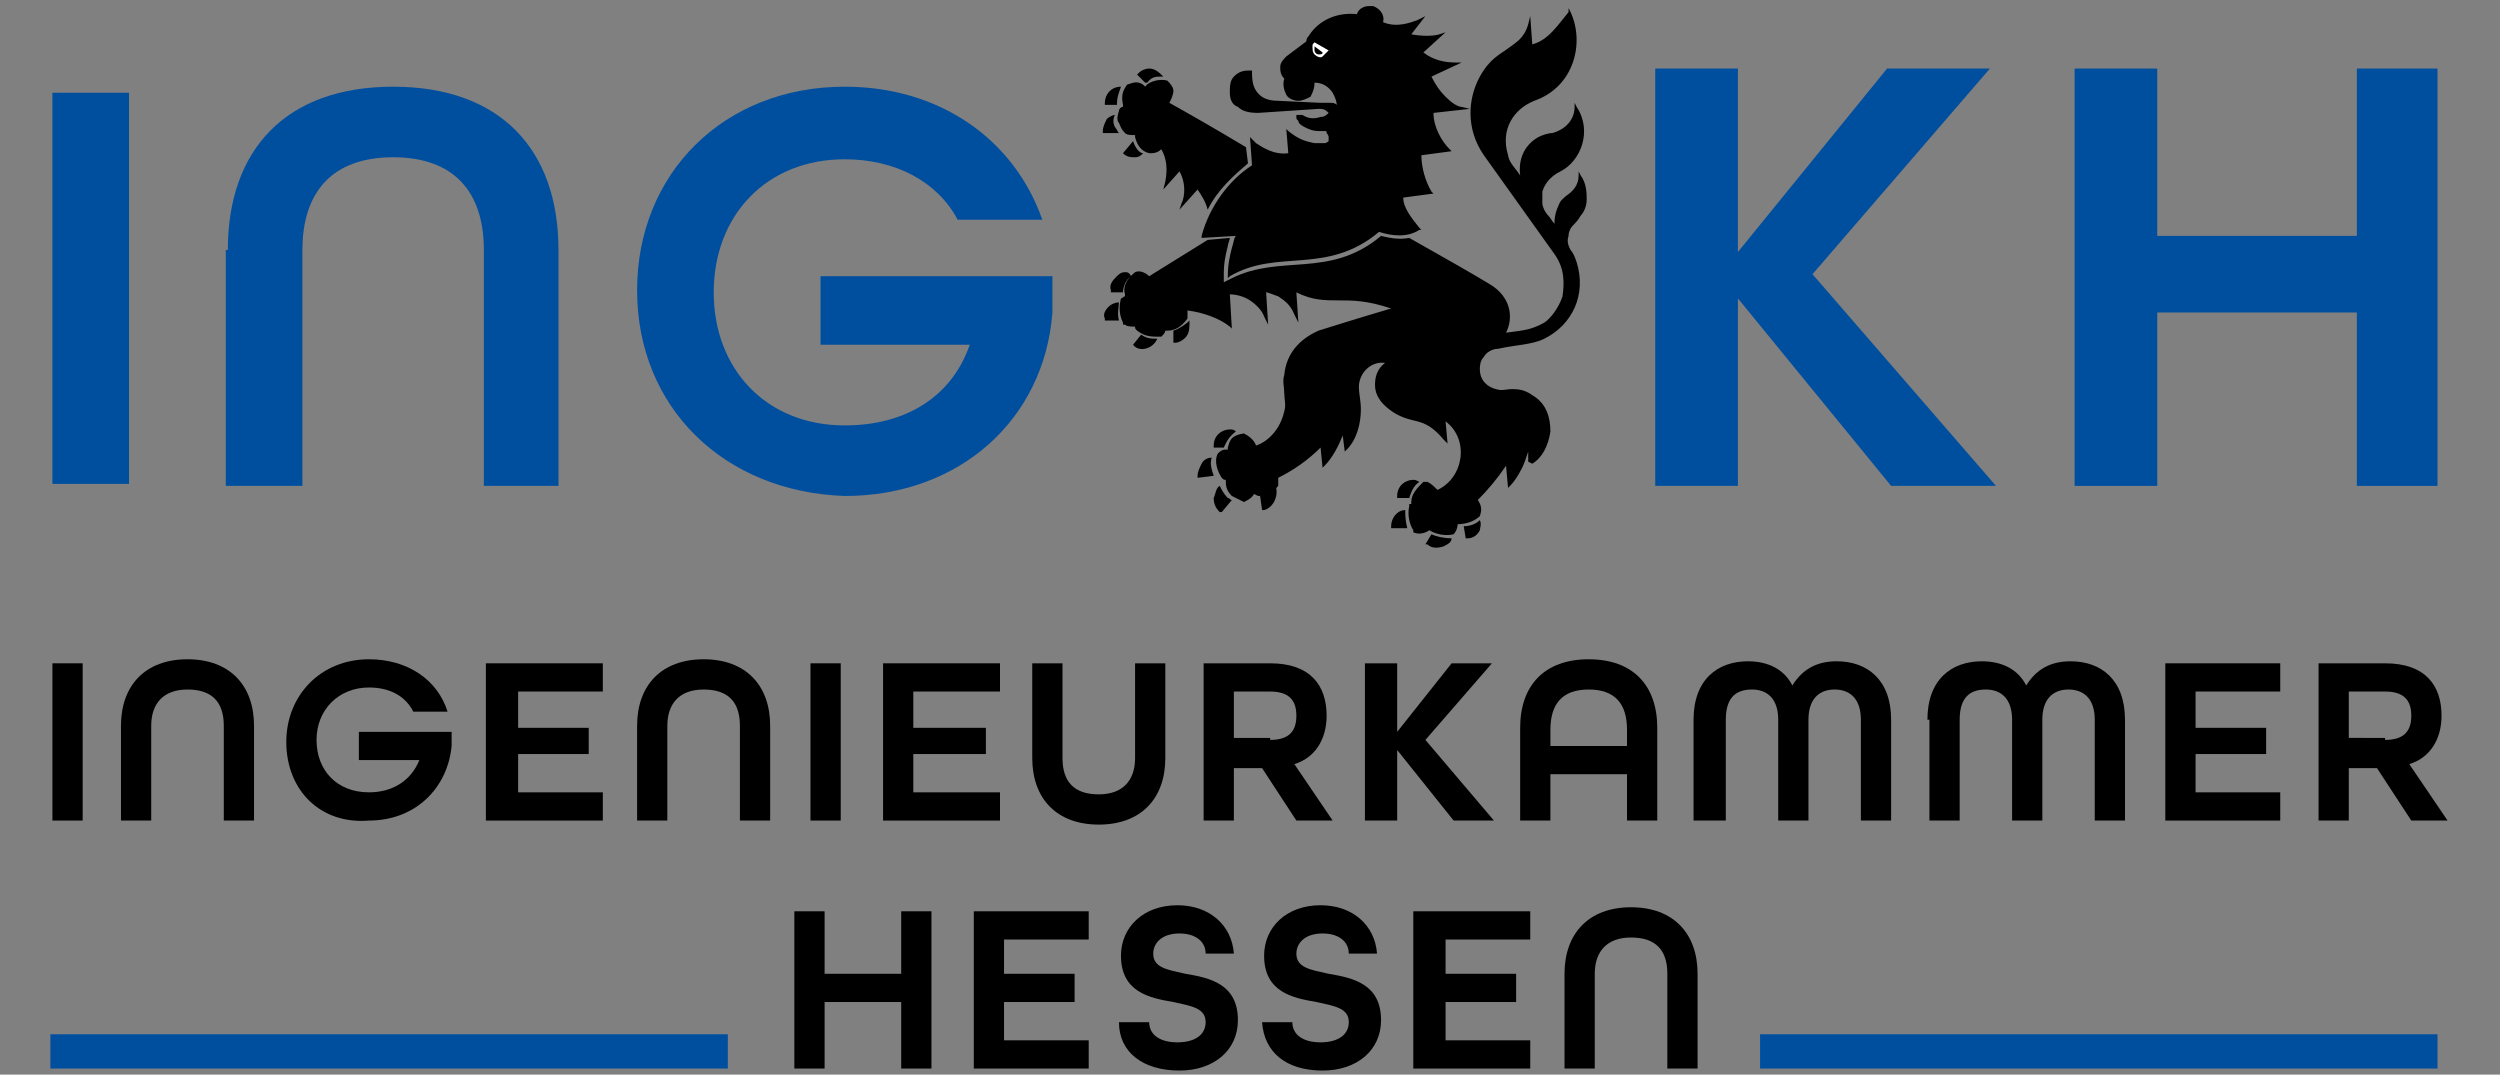<?xml version="1.0" encoding="UTF-8"?>
<svg xmlns="http://www.w3.org/2000/svg" xmlns:xlink="http://www.w3.org/1999/xlink" version="1.1" id="Ebene_1" x="0px" y="0px" viewBox="0 0 124 53.3" style="enable-background:new 0 0 124 53.3;" xml:space="preserve">
<rect x="0" y="0" width="124" height="53.3" fill="#808080" stroke="none"/>
<style type="text/css">
	.st0{display:none;}
	.st1{display:inline;}
	.st2{fill:#1A1A18;}
	.st3{display:inline;fill:#AB1228;}
	.st4{fill:#AB1228;}
	.st5{display:inline;fill:#1A1A18;}
	.st6{fill:#FFFFFF;}
	.st7{fill:#004E9E;}
</style>
<g class="st0">
	<g class="st1">
		<path class="st2" d="M65.9,2.2l0.4,0.3c0,0.1-0.1,0.1-0.2,0.1c-0.1,0-0.2-0.1-0.2-0.2C65.8,2.3,65.8,2.3,65.9,2.2 M65.8,2    c-0.1,0.1-0.1,0.2-0.1,0.2c0,0.1,0,0.3,0.1,0.4c0.1,0.1,0.3,0.2,0.4,0.1c0.1-0.1,0.2-0.2,0.3-0.3L65.8,2L65.8,2z M66,5.5    c0.2,0,0.3,0,0.5,0.2c-0.1,0.1-0.2,0.2-0.4,0.3C65.9,6,65.6,6,65.2,5.8c0,0,0,0-0.1,0c0,0-0.1,0-0.1,0c0,0-0.1,0-0.1,0    c0,0,0,0.1,0,0.1c0,0.1,0,0.1,0.1,0.2c0,0.1,0.1,0.2,0.3,0.3c0.2,0.1,0.4,0.2,0.8,0.2c0,0,0.1,0,0.1,0c0.1,0,0.1,0,0.2,0    c0.1,0,0.1,0,0.2,0.1s0.1,0.1,0.1,0.2c0,0.1,0,0.2-0.1,0.2c0,0-0.1,0.1-0.2,0.1c-0.2,0-0.4,0-0.6,0c-0.5-0.1-0.9-0.3-1.4-0.7    l-0.2-0.1l0.1,1.2c-0.8,0.1-1.4-0.3-1.7-0.6L62.5,7l0.1,1.4c-1.1,0.8-2.2,2.1-2.6,3.6l0,0.1l1.8-0.1c-0.1,0.1-0.1,0.3-0.2,0.6    c-0.1,0.4-0.2,0.9-0.2,1.4v0.1l0.1-0.1c1.3-0.7,2.5-0.7,3.8-0.8c1.3-0.1,2.6-0.3,3.9-1.5c0.6,0.3,1.4,0.3,2.1-0.1l0.1,0l-0.1-0.1    c-0.5-0.6-0.8-1-0.8-1.6L72,9.8L72,9.7c-0.3-0.5-0.6-1.2-0.5-1.9L73,7.7l-0.1-0.1C72.5,7.2,72,6.4,72,5.7l1.9-0.2l-0.4-0.1    c-0.2,0-0.5-0.3-0.9-0.6c-0.3-0.3-0.6-0.7-0.7-1.1L73.4,3l-0.4,0c-0.5,0-1.2-0.1-1.7-0.5l1.2-1l-0.4,0.1c-0.3,0.1-1,0.2-1.4,0    l0.8-0.9l-0.3,0.2c-0.3,0.2-1.1,0.4-1.7,0.1C69.5,0.5,69.3,0.2,69,0c-0.1,0-0.2,0-0.3,0c-0.2,0-0.5,0.1-0.7,0.4    c-1.1-0.1-2,0.3-2.6,1.1c-0.1,0.1-0.1,0.2-0.1,0.2c0,0.1-0.1,0.1-0.2,0.2l-0.8,0.6C64.2,2.6,64.1,2.8,64,3c0,0.2,0,0.4,0.2,0.6    c-0.1,0.3,0,0.6,0.1,0.8c0.1,0.2,0.4,0.3,0.6,0.3c0.2,0,0.5-0.1,0.6-0.3c0.1-0.2,0.2-0.4,0.2-0.7c0.4,0,0.7,0.2,0.9,0.5    c0.1,0.2,0.2,0.4,0.2,0.7c-0.1-0.1-0.2-0.1-0.3-0.1c-0.2,0-0.3,0-0.6,0L64,5c-0.6,0-0.9-0.2-1.1-0.5c-0.2-0.3-0.2-0.7-0.2-0.9    l0-0.1l-0.1,0c0,0-0.1,0-0.1,0c-0.3,0-0.6,0.1-0.7,0.3c-0.2,0.2-0.3,0.5-0.2,0.8c0,0.3,0.2,0.6,0.4,0.8c0.2,0.2,0.6,0.3,1,0.3    L66,5.5 M61.3,23.1l0,0.1h-0.2c-0.2,0-0.3,0.1-0.4,0.2c-0.2,0.4,0,0.9,0.2,1.2c0.1,0.1,0.1,0.1,0.2,0.1l0,0.1    c0,0.3,0.2,0.5,0.3,0.7c0.2,0.2,0.4,0.2,0.6,0.3c0.2-0.1,0.4-0.2,0.5-0.4l0.2,0.1c0.3,0,0.7,0,1.1-0.5c0-0.1,0-0.3,0-0.4    c0.9-0.4,1.5-1,2.2-1.5l0.1,1.1l0.1-0.1c0.5-0.4,0.8-1,0.9-1.6l0.1,0.8l0.1-0.1c0.5-0.5,0.8-1.3,0.8-2.1c0-0.4-0.1-0.8-0.1-1.2    c0.1-0.8,0.6-1.3,1.4-1.3c-0.4,0.3-0.5,0.8-0.5,1.2c0,0.5,0.3,1,0.7,1.3c0.6,0.4,1,0.5,1.5,0.6c0.4,0.1,0.9,0.3,1.4,1l0.2,0.2    l-0.1-1.1c1.2,1,0.9,2.9-0.5,3.6c-0.2-0.2-0.4-0.4-0.5-0.4c-0.1,0-0.2,0-0.2,0l0,0c-0.4,0.3-0.6,0.7-0.6,1.1l0,0.1l-0.1,0.1l0,0.1    c-0.1,0.4,0,0.9,0.2,1.2l0,0.1c0.2,0.1,0.5,0.1,0.8-0.1c0.3,0.2,0.8,0.3,1.2,0.2l0,0c0.1-0.1,0.2-0.3,0.2-0.5c0.6,0,1-0.2,1.1-0.5    c0.1-0.3,0.1-0.6-0.1-0.8c0.5-0.5,1-1.1,1.4-1.8l0.1,1.2l0.1-0.1c0.2-0.2,0.4-0.5,0.6-0.9c0.1-0.3,0.3-0.5,0.3-0.8l0.1,0.5    l0.1-0.1c0.5-0.3,0.9-0.9,0.9-1.6c0-0.7-0.2-1.4-1-1.9c-0.4-0.3-0.8-0.3-1.1-0.3c-0.3,0-0.6,0.1-0.8,0c-0.4-0.1-0.8-0.4-0.9-1.1    c0-0.2,0-0.4,0.2-0.6c0.1-0.2,0.4-0.4,0.7-0.5c0.9-0.2,1.8-0.2,2.4-0.5c1.5-0.7,2.2-2.3,1.6-4c-0.1-0.3-0.2-0.5-0.3-0.7    c-0.1-0.2-0.2-0.4-0.1-0.7c0-0.2,0.1-0.4,0.2-0.5c0.1-0.1,0.3-0.3,0.5-0.5c0.1-0.1,0.3-0.4,0.3-0.8c0-0.4,0-0.8-0.4-1.3l-0.1-0.2    l0,0.2c0,0.5-0.3,0.8-0.7,1c-0.1,0.1-0.3,0.2-0.5,0.6c-0.1,0.2-0.2,0.5-0.2,0.9c-0.1-0.1-0.2-0.3-0.3-0.4    c-0.2-0.2-0.3-0.5-0.3-0.7c0,0,0-0.1,0-0.3c0-0.1,0-0.3,0-0.5c0.1-0.3,0.3-0.8,1-1.1C79.4,8,80,6.4,79.2,5.2L79,5l0,0.2    c0,0.6-0.5,1.2-1.1,1.3c-0.2,0.1-0.5,0.1-0.8,0.3c-0.7,0.4-1.1,1.2-0.9,2c-0.2-0.3-0.4-0.6-0.5-0.7c-0.1-0.2-0.1-0.3-0.1-0.3    c-0.4-1.4,0.3-2.4,1.4-2.8c2.1-0.7,2.7-3.1,1.9-4.6l-0.1-0.2l0,0.2c-0.1,0.7-0.7,1.4-1.5,1.7l-0.1-1.5L76.9,1    c-0.3,0.8-0.6,1-1.1,1.3c-0.4,0.3-1,0.6-1.4,1.5c-0.7,1.2-0.7,2.8,0.2,4.1l3.7,5.2c0.5,0.8,0.6,1.5,0.4,2.2    c-0.2,0.6-0.6,1.2-1,1.4c-0.7,0.4-1.3,0.4-2,0.5c0.4-0.9,0.2-1.9-0.9-2.5c-1-0.6-1.8-1-4.2-2.4c-0.5,0.1-1,0-1.4-0.1    c-1.3,1.1-2.7,1.4-4,1.4c-1.3,0.1-2.5,0.1-3.8,0.8l-0.4,0.2V14c0-0.6,0.1-1.1,0.2-1.5c0-0.1,0.1-0.3,0.1-0.4l-1.2,0.1l-3,1.9    c-0.2-0.2-0.5-0.3-0.7-0.3l0,0C56,14.4,56,14.8,56,15.1l0,0.1h0c0,0,0,0,0,0c-0.1,0-0.1,0.1-0.2,0.1l0,0c-0.1,0.4-0.2,0.8,0.1,1.2    l0,0.1c0,0,0,0,0.1,0c0.2,0.1,0.3,0.1,0.5,0.1c0,0.1,0,0.2,0.1,0.2l0,0c0.4,0.3,0.8,0.3,1.1,0.3l0.1,0c0.1-0.1,0.2-0.2,0.2-0.4    c0,0,0,0,0,0l0.1,0c0.4,0,0.8-0.2,1-0.6l0-0.1c0-0.1,0-0.3,0-0.4c0.8,0.1,1.7,0.4,2.2,0.9l0.2,0.1l-0.2-1.8c0.3,0,0.7,0.1,1,0.3    c0.3,0.2,0.6,0.5,0.7,0.8l0.2,0.5L63.3,15c0.1,0,0.4,0.1,0.6,0.2c0.3,0.2,0.6,0.5,0.9,0.9l0.2,0.4L64.8,15    c0.9,0.5,1.5,0.5,2.2,0.4c0.7,0,1.5,0,2.7,0.4C68,16.4,66,16.9,66,16.9h0h0c-1,0.4-1.6,1.2-1.8,2.3c-0.1,0.4,0,0.7,0,1    c0,0.3,0.1,0.6,0,0.9c-0.2,1-0.9,1.6-1.5,1.8c-0.1-0.4-0.4-0.6-0.7-0.6C61.4,22.5,61.4,22.8,61.3,23.1L61.3,23.1z M57.2,3.4    c-0.2,0-0.4,0.1-0.6,0.3l-0.1,0.1L57,4.1L57,4c0.2-0.1,0.4-0.3,0.7-0.3c0.1,0,0.1,0,0.2,0C57.8,3.5,57.5,3.4,57.2,3.4 M56.4,6.8    l0,0.1c0.1,0.4,0.3,0.7,0.7,0.9c0.2,0,0.4,0,0.6-0.2c0.3,0.5,0.4,1.2,0.2,1.7l-0.1,0.4l0.9-1c0.3,0.5,0.3,1.2,0.1,1.7l-0.1,0.3    l1-1c0.2,0.3,0.5,0.7,0.5,1.1c0.5-1,1.3-1.8,2.1-2.4l-0.1-0.9c-1.6-0.9-3-1.7-4-2.3c0.2-0.2,0.2-0.4,0.2-0.6    c0-0.2-0.2-0.4-0.4-0.5c-0.4-0.1-0.9,0-1.1,0.3l-0.2-0.1c-0.3-0.2-0.6-0.1-0.8,0c-0.2,0.3-0.3,0.6-0.2,1.1c0,0,0,0.1,0,0.1    c-0.1,0.1-0.2,0.1-0.2,0.2c-0.1,0.3-0.1,0.5,0,0.7s0.2,0.3,0.3,0.5C56,6.8,56.2,6.9,56.4,6.8L56.4,6.8z M55.8,4.3    c-0.5,0-0.9,0.4-0.8,0.9l0,0.1l0.7,0C55.6,4.9,55.6,4.6,55.8,4.3 M55.4,5.7c-0.1,0-0.3,0.1-0.4,0.2c-0.1,0.2-0.2,0.4-0.2,0.6    l0,0.1l0.8,0c-0.1-0.1-0.1-0.2-0.2-0.3C55.4,6.1,55.3,6,55.4,5.7 M56.4,7.2l-0.5,0.6l0.1,0.1c0.2,0.2,0.4,0.2,0.6,0.2    c0.2,0,0.3-0.1,0.4-0.2C56.7,7.7,56.5,7.5,56.4,7.2 M56,14c-0.2,0-0.3,0.1-0.5,0.2c-0.2,0.2-0.4,0.4-0.3,0.7l0,0.1l0.6,0    c0-0.3,0.1-0.6,0.4-0.9C56.2,14,56.1,14,56,14 M55.7,15.5c-0.2,0-0.4,0.1-0.5,0.3c-0.2,0.2-0.3,0.4-0.2,0.6l0,0.1l0.8,0    C55.6,16.1,55.6,15.8,55.7,15.5 M59.3,16.5C59,16.8,58.8,17,58.5,17l0,0.6l0.1,0c0.2,0,0.5-0.2,0.6-0.4    C59.3,17,59.4,16.8,59.3,16.5 M56.7,17.2l-0.4,0.5l0,0.1c0.4,0.4,1.1,0.2,1.3-0.3C57.4,17.5,57.1,17.4,56.7,17.2 M61.4,22.1    c-0.4,0-0.9,0.4-0.9,0.9l0,0.1l0.6,0l0,0c0.1-0.3,0.2-0.5,0.6-0.8C61.7,22.2,61.5,22.1,61.4,22.1 M60.4,23.6    c-0.2,0-0.4,0.1-0.5,0.3c-0.1,0.2-0.2,0.4-0.2,0.6l0,0.1l0.9-0.1C60.5,24.3,60.4,24,60.4,23.6 M71,24.8c-0.4,0-0.8,0.3-0.9,0.9    l0,0.1l0.6,0c0.1-0.3,0.3-0.6,0.5-0.9C71.1,24.8,71.1,24.8,71,24.8 M60.9,25.1c-0.2,0.2-0.3,0.4-0.3,0.6c0,0.3,0.1,0.5,0.3,0.7    l0.1,0l0.5-0.6c0,0,0,0,0,0c-0.1,0-0.1-0.1-0.2-0.1C61.1,25.5,61,25.3,60.9,25.1 M63.8,25.2c-0.3,0.3-0.6,0.4-0.8,0.4l0.1,0.7    l0.1,0C63.6,26.3,64,25.7,63.8,25.2 M70.6,26.3c-0.4,0.1-0.8,0.4-0.7,0.9l0,0.1l0.8-0.1C70.6,27,70.5,26.6,70.6,26.3 M74.5,26.9    c-0.2,0.2-0.5,0.3-0.9,0.3l0.1,0.7l0.1,0c0.3,0,0.5-0.2,0.6-0.4C74.5,27.3,74.6,27.1,74.5,26.9 M71.9,27.6l-0.4,0.5l0.1,0    c0.3,0.2,0.6,0.2,0.8,0.1c0.2-0.1,0.4-0.2,0.5-0.4C72.5,27.9,72.2,27.8,71.9,27.6"></path>
	</g>
	<rect x="104.4" y="51.4" class="st3" width="19.6" height="1.7"></rect>
	<rect x="0.1" y="51.4" class="st3" width="19.3" height="1.7"></rect>
	<rect y="4.7" class="st3" width="4" height="20.4"></rect>
	<g class="st1">
		<path class="st4" d="M9.1,12.8c0-5.2,3.1-8.5,8.7-8.5c5.6,0,8.7,3.3,8.7,8.5v12.3h-4V12.8c0-3-1.6-4.8-4.7-4.8    c-3.1,0-4.7,1.8-4.7,4.8v12.3h-4V12.8z"></path>
		<path class="st4" d="M30.5,14.9c0-6.1,4.5-10.6,10.9-10.6c5,0,8.8,2.7,10.3,6.9h-4.4C46.1,9.2,44,8,41.4,8c-4.1,0-6.8,2.9-6.8,6.9    c0,4,2.7,6.9,6.8,6.9c3.2,0,5.5-1.5,6.5-4.2h-7.8V14h12.1v1.9c-0.5,5.6-4.8,9.6-10.8,9.6C35,25.5,30.5,21,30.5,14.9"></path>
		<path class="st4" d="M97.2,15.3v-2.2c0-3.3-1.6-5.1-5-5.1c-3.3,0-5,1.9-5,5.1v2.2H97.2z M83.3,13.1c0-5.5,3.1-8.8,8.9-8.8    c5.8,0,8.9,3.4,8.9,8.8V25h-4v-6.1h-9.9V25h-3.9V13.1z"></path>
	</g>
	<polygon class="st3" points="106.2,4.7 110.2,4.7 110.2,12.9 120,12.9 120,4.7 123.9,4.7 123.9,25 120,25 120,16.5 110.2,16.5    110.2,25 106.2,25  "></polygon>
	<rect x="0" y="34.4" class="st5" width="1.4" height="7.3"></rect>
	<g class="st1">
		<path class="st2" d="M3.3,37.3c0-1.9,1.1-3.1,3.1-3.1c2,0,3.1,1.2,3.1,3.1v4.4H8.1v-4.4c0-1.1-0.6-1.7-1.7-1.7s-1.7,0.6-1.7,1.7    v4.4H3.3V37.3z"></path>
		<path class="st2" d="M10.9,38c0-2.2,1.6-3.8,3.9-3.8c1.8,0,3.2,1,3.7,2.5h-1.6c-0.4-0.7-1.2-1.1-2.1-1.1c-1.5,0-2.4,1-2.4,2.5    c0,1.4,1,2.5,2.4,2.5c1.1,0,2-0.5,2.3-1.5h-2.8v-1.3h4.3v0.7c-0.2,2-1.7,3.4-3.9,3.4C12.6,41.8,10.9,40.2,10.9,38"></path>
	</g>
	<polygon class="st5" points="20.3,34.4 25.7,34.4 25.7,35.7 21.7,35.7 21.7,37.3 25,37.3 25,38.6 21.7,38.6 21.7,40.4 25.7,40.4    25.7,41.7 20.3,41.7  "></polygon>
	<g class="st1">
		<path class="st2" d="M27.2,37.3c0-1.9,1.1-3.1,3.1-3.1c2,0,3.1,1.2,3.1,3.1v4.4H32v-4.4c0-1.1-0.6-1.7-1.7-1.7    c-1.1,0-1.7,0.6-1.7,1.7v4.4h-1.4V37.3z"></path>
	</g>
	<rect x="35.3" y="34.4" class="st5" width="1.4" height="7.3"></rect>
	<polygon class="st5" points="38.7,34.4 44.1,34.4 44.1,35.7 40.2,35.7 40.2,37.3 43.5,37.3 43.5,38.6 40.2,38.6 40.2,40.4    44.1,40.4 44.1,41.7 38.7,41.7  "></polygon>
	<g class="st1">
		<path class="st2" d="M45.7,38.8v-4.4h1.4v4.4c0,1.1,0.6,1.7,1.7,1.7c1.1,0,1.7-0.6,1.7-1.7v-4.4h1.4v4.4c0,1.9-1.1,3.1-3.1,3.1    C46.8,41.8,45.7,40.7,45.7,38.8"></path>
		<path class="st2" d="M56.8,37.9c0.9,0,1.2-0.5,1.2-1.1c0-0.6-0.3-1.1-1.2-1.1h-1.7v2.2H56.8z M53.7,34.4h3.1c1.9,0,2.7,1,2.7,2.4    c0,1.2-0.5,1.9-1.5,2.3l1.8,2.6H58l-1.6-2.5h-1.3v2.5h-1.4V34.4z"></path>
	</g>
	<rect x="60.7" y="38" class="st5" width="3.4" height="1.3"></rect>
	<g class="st1">
		<path class="st2" d="M70.3,38.2v-0.8c0-1.2-0.6-1.8-1.8-1.8c-1.2,0-1.8,0.7-1.8,1.8v0.8H70.3z M65.3,37.4c0-2,1.1-3.2,3.2-3.2    s3.2,1.2,3.2,3.2v4.3h-1.4v-2.2h-3.6v2.2h-1.4V37.4z"></path>
	</g>
	<polygon class="st5" points="73.6,34.4 75,34.4 75,37.6 77.6,34.4 79.4,34.4 76.3,38 79.5,41.7 77.7,41.7 75,38.4 75,41.7    73.6,41.7  "></polygon>
	<g class="st1">
		<path class="st2" d="M85.7,38.2v-0.8c0-1.2-0.6-1.8-1.8-1.8c-1.2,0-1.8,0.7-1.8,1.8v0.8H85.7z M80.7,37.4c0-2,1.1-3.2,3.2-3.2    s3.2,1.2,3.2,3.2v4.3h-1.4v-2.2h-3.6v2.2h-1.4V37.4z"></path>
		<path class="st2" d="M91.5,40.4c1.7,0,2.4-0.9,2.4-2.3c0-1.4-0.8-2.3-2.4-2.3h-1.2v4.7H91.5z M89,34.4h2.6c2.6,0,3.9,1.5,3.9,3.7    c0,2.2-1.3,3.7-3.9,3.7H89V34.4z"></path>
	</g>
	<polygon class="st5" points="97.1,34.4 102.5,34.4 102.5,35.7 98.5,35.7 98.5,37.3 101.8,37.3 101.8,38.6 98.5,38.6 98.5,40.4    102.5,40.4 102.5,41.7 97.1,41.7  "></polygon>
	<g class="st1">
		<path class="st2" d="M104,37c0-1.9,1.1-2.8,2.5-2.8c0.9,0,1.7,0.4,2.1,1.1c0.4-0.7,1.2-1.1,2.1-1.1c1.4,0,2.5,0.9,2.5,2.8v4.7    h-1.4V37c0-1-0.5-1.4-1.2-1.4c-0.7,0-1.2,0.4-1.2,1.4v4.7H108V37c0-1-0.5-1.4-1.2-1.4c-0.7,0-1.2,0.4-1.2,1.4v4.7H104V37z"></path>
	</g>
	<rect x="115.1" y="34.4" class="st5" width="1.4" height="7.3"></rect>
	<polygon class="st5" points="118.6,34.4 124,34.4 124,35.7 120,35.7 120,37.3 123.3,37.3 123.3,38.6 120,38.6 120,40.4 124,40.4    124,41.7 118.6,41.7  "></polygon>
	<polygon class="st5" points="21.3,45.9 22.8,45.9 22.8,48.8 26.3,48.8 26.3,45.9 27.7,45.9 27.7,53.2 26.3,53.2 26.3,50.1    22.8,50.1 22.8,53.2 21.3,53.2  "></polygon>
	<polygon class="st5" points="29.7,45.9 35.1,45.9 35.1,47.2 31.1,47.2 31.1,48.8 34.4,48.8 34.4,50.1 31.1,50.1 31.1,51.9    35.1,51.9 35.1,53.2 29.7,53.2  "></polygon>
	<g class="st1">
		<path class="st2" d="M36.5,51.1h1.4c0,0.6,0.4,1,1.3,1c0.9,0,1.3-0.4,1.3-1c0-0.6-0.7-0.8-1.5-0.9c-1.1-0.2-2.4-0.4-2.4-2.1    c0-1.4,1-2.3,2.6-2.3c1.5,0,2.5,0.9,2.6,2.2h-1.4c0-0.6-0.4-1-1.2-1c-0.8,0-1.2,0.4-1.2,1c0,0.6,0.7,0.8,1.5,0.9    c1.1,0.2,2.4,0.4,2.4,2.1c0,1.4-1.1,2.3-2.7,2.3C37.6,53.3,36.5,52.5,36.5,51.1"></path>
		<path class="st2" d="M43.1,51.1h1.4c0,0.6,0.4,1,1.3,1c0.9,0,1.3-0.4,1.3-1c0-0.6-0.7-0.8-1.5-0.9c-1.1-0.2-2.4-0.4-2.4-2.1    c0-1.4,1-2.3,2.6-2.3c1.5,0,2.5,0.9,2.6,2.2h-1.4c0-0.6-0.4-1-1.2-1c-0.8,0-1.2,0.4-1.2,1c0,0.6,0.7,0.8,1.5,0.9    c1.1,0.2,2.4,0.4,2.4,2.1c0,1.4-1.1,2.3-2.7,2.3C44.2,53.3,43.2,52.5,43.1,51.1"></path>
	</g>
	<polygon class="st5" points="50.2,45.9 55.6,45.9 55.6,47.2 51.6,47.2 51.6,48.8 54.9,48.8 54.9,50.1 51.6,50.1 51.6,51.9    55.6,51.9 55.6,53.2 50.2,53.2  "></polygon>
	<g class="st1">
		<path class="st2" d="M57.2,48.8c0-1.9,1.1-3.1,3.1-3.1c2,0,3.1,1.2,3.1,3.1v4.4h-1.4v-4.4c0-1.1-0.6-1.7-1.7-1.7    c-1.1,0-1.7,0.6-1.7,1.7v4.4h-1.4V48.8z"></path>
		<path class="st2" d="M68.3,49.5c0-2.2,1.6-3.8,3.9-3.8c1.8,0,3.2,1,3.7,2.5h-1.6c-0.4-0.7-1.2-1.1-2.1-1.1c-1.5,0-2.4,1-2.4,2.5    c0,1.4,1,2.5,2.4,2.5c1.1,0,2-0.5,2.3-1.5h-2.8v-1.3h4.3v0.7c-0.2,2-1.7,3.4-3.9,3.4C69.9,53.3,68.3,51.7,68.3,49.5"></path>
		<path class="st2" d="M77.5,48.5c0-1.9,1.1-2.8,2.5-2.8c0.9,0,1.7,0.4,2.1,1.1c0.4-0.7,1.2-1.1,2.1-1.1c1.4,0,2.5,0.9,2.5,2.8v4.7    h-1.4v-4.7c0-1-0.5-1.4-1.2-1.4c-0.7,0-1.2,0.4-1.2,1.4v4.7h-1.4v-4.7c0-1-0.5-1.4-1.2-1.4c-0.7,0-1.2,0.4-1.2,1.4v4.7h-1.4V48.5z    "></path>
		<path class="st2" d="M92.1,51.9c0.7,0,0.9-0.4,0.9-0.9c0-0.5-0.3-0.9-0.9-0.9H90v1.8H92.1z M91.8,48.8c0.6,0,0.9-0.4,0.9-0.8    c0-0.5-0.2-0.8-0.9-0.8H90v1.6H91.8z M88.5,45.9H92c1.4,0,2.1,0.8,2.1,1.9c0,0.7-0.3,1.3-1,1.6v0c0.8,0.3,1.3,0.9,1.3,1.8    c0,1.1-0.7,2-2.2,2h-3.8V45.9z"></path>
	</g>
	<polygon class="st5" points="96,45.9 97.4,45.9 97.4,48.8 100.9,48.8 100.9,45.9 102.4,45.9 102.4,53.2 100.9,53.2 100.9,50.1    97.4,50.1 97.4,53.2 96,53.2  "></polygon>
	<g class="st1">
		<path class="st6" d="M65.9,2.3l0.4,0.3c0,0.1-0.1,0.1-0.2,0.1c-0.1,0-0.2-0.1-0.2-0.2C65.8,2.4,65.8,2.3,65.9,2.3 M65.8,2    c-0.1,0.1-0.1,0.1-0.1,0.2c0,0.1,0,0.3,0.1,0.4c0.1,0.1,0.3,0.2,0.4,0.1c0.1-0.1,0.2-0.2,0.3-0.3L65.8,2L65.8,2z"></path>
	</g>
</g>
<g>
	<rect x="2.6" y="32.9" width="1.5" height="7.8"></rect>
	<g>
		<path d="M6,36c0-2,1.2-3.3,3.3-3.3c2.1,0,3.3,1.3,3.3,3.3v4.7h-1.5V36c0-1.2-0.6-1.8-1.8-1.8c-1.2,0-1.8,0.7-1.8,1.8v4.7H6V36z"></path>
		<path d="M14.2,36.8c0-2.3,1.7-4.1,4.1-4.1c1.9,0,3.4,1,3.9,2.6h-1.7c-0.4-0.8-1.2-1.2-2.2-1.2c-1.5,0-2.6,1.1-2.6,2.6    c0,1.5,1,2.6,2.6,2.6c1.2,0,2.1-0.6,2.5-1.6h-3v-1.4h4.6v0.7c-0.2,2.1-1.8,3.7-4.1,3.7C15.9,40.9,14.2,39.2,14.2,36.8"></path>
	</g>
	<polygon points="24.1,32.9 29.9,32.9 29.9,34.3 25.7,34.3 25.7,36.1 29.2,36.1 29.2,37.4 25.7,37.4 25.7,39.3 29.9,39.3 29.9,40.7    24.1,40.7  "></polygon>
	<g>
		<path d="M31.6,36c0-2,1.2-3.3,3.3-3.3c2.1,0,3.3,1.3,3.3,3.3v4.7h-1.5V36c0-1.2-0.6-1.8-1.8-1.8c-1.2,0-1.8,0.7-1.8,1.8v4.7h-1.5    V36z"></path>
	</g>
	<rect x="40.2" y="32.9" width="1.5" height="7.8"></rect>
	<polygon points="43.8,32.9 49.6,32.9 49.6,34.3 45.3,34.3 45.3,36.1 48.9,36.1 48.9,37.4 45.3,37.4 45.3,39.3 49.6,39.3 49.6,40.7    43.8,40.7  "></polygon>
	<g>
		<path d="M51.2,37.6v-4.7h1.5v4.7c0,1.2,0.6,1.8,1.8,1.8c1.2,0,1.8-0.7,1.8-1.8v-4.7h1.5v4.7c0,2-1.2,3.3-3.3,3.3    C52.4,40.9,51.2,39.6,51.2,37.6"></path>
		<path d="M63,36.7c1,0,1.3-0.5,1.3-1.2S64,34.3,63,34.3h-1.8v2.3H63z M59.8,32.9H63c2,0,2.8,1.1,2.8,2.6c0,1.2-0.6,2.1-1.6,2.4    l1.9,2.8h-1.8l-1.7-2.6h-1.4v2.6h-1.5V32.9z"></path>
	</g>
	<polygon points="67.7,32.9 69.3,32.9 69.3,36.3 72,32.9 74,32.9 70.7,36.7 74.1,40.7 72.1,40.7 69.3,37.2 69.3,40.7 67.7,40.7  "></polygon>
	<g>
		<path d="M80.7,37v-0.8c0-1.3-0.6-2-1.9-2c-1.3,0-1.9,0.7-1.9,2V37H80.7z M75.4,36.1c0-2.1,1.2-3.4,3.4-3.4c2.2,0,3.4,1.3,3.4,3.4    v4.6h-1.5v-2.3h-3.8v2.3h-1.5V36.1z"></path>
		<path d="M84,35.7c0-2,1.2-2.9,2.7-2.9c1,0,1.8,0.4,2.2,1.2c0.5-0.8,1.2-1.2,2.2-1.2c1.5,0,2.7,0.9,2.7,2.9v5h-1.5v-5    c0-1.1-0.6-1.5-1.3-1.5c-0.8,0-1.3,0.5-1.3,1.5v5h-1.5v-5c0-1.1-0.6-1.5-1.3-1.5c-0.8,0-1.3,0.4-1.3,1.5v5H84V35.7z"></path>
		<path d="M95.6,35.7c0-2,1.2-2.9,2.7-2.9c1,0,1.8,0.4,2.2,1.2c0.5-0.8,1.2-1.2,2.2-1.2c1.5,0,2.7,0.9,2.7,2.9v5h-1.5v-5    c0-1.1-0.6-1.5-1.3-1.5c-0.8,0-1.3,0.5-1.3,1.5v5h-1.5v-5c0-1.1-0.6-1.5-1.3-1.5c-0.8,0-1.3,0.4-1.3,1.5v5h-1.5V35.7z"></path>
	</g>
	<polygon points="107.4,32.9 113.1,32.9 113.1,34.3 108.9,34.3 108.9,36.1 112.4,36.1 112.4,37.4 108.9,37.4 108.9,39.3 113.1,39.3    113.1,40.7 107.4,40.7  "></polygon>
	<g>
		<path d="M118.3,36.7c1,0,1.3-0.5,1.3-1.2s-0.3-1.2-1.3-1.2h-1.8v2.3H118.3z M115,32.9h3.3c2,0,2.8,1.1,2.8,2.6    c0,1.2-0.6,2.1-1.6,2.4l1.9,2.8h-1.8l-1.7-2.6h-1.4v2.6H115V32.9z"></path>
	</g>
	<polygon points="39.4,45.2 40.9,45.2 40.9,48.3 44.7,48.3 44.7,45.2 46.2,45.2 46.2,53 44.7,53 44.7,49.7 40.9,49.7 40.9,53    39.4,53  "></polygon>
	<polygon points="48.3,45.2 54,45.2 54,46.6 49.8,46.6 49.8,48.3 53.3,48.3 53.3,49.7 49.8,49.7 49.8,51.6 54,51.6 54,53 48.3,53     "></polygon>
	<g>
		<path d="M55.5,50.7H57c0,0.6,0.5,1,1.4,1c0.9,0,1.4-0.4,1.4-1c0-0.7-0.7-0.8-1.6-1c-1.2-0.2-2.6-0.5-2.6-2.3    c0-1.4,1.1-2.5,2.8-2.5c1.6,0,2.7,1,2.8,2.4h-1.4c0-0.6-0.5-1-1.3-1c-0.9,0-1.3,0.5-1.3,1c0,0.7,0.7,0.8,1.6,1    c1.2,0.2,2.6,0.5,2.6,2.3c0,1.5-1.2,2.5-2.9,2.5C56.7,53.1,55.5,52.2,55.5,50.7"></path>
		<path d="M62.6,50.7h1.5c0,0.6,0.5,1,1.4,1c0.9,0,1.4-0.4,1.4-1c0-0.7-0.7-0.8-1.6-1c-1.2-0.2-2.6-0.5-2.6-2.3    c0-1.4,1.1-2.5,2.8-2.5c1.6,0,2.7,1,2.8,2.4h-1.4c0-0.6-0.5-1-1.3-1c-0.9,0-1.3,0.5-1.3,1c0,0.7,0.7,0.8,1.6,1    c1.2,0.2,2.6,0.5,2.6,2.3c0,1.5-1.2,2.5-2.9,2.5C63.8,53.1,62.7,52.2,62.6,50.7"></path>
	</g>
	<polygon points="70.1,45.2 75.9,45.2 75.9,46.6 71.7,46.6 71.7,48.3 75.2,48.3 75.2,49.7 71.7,49.7 71.7,51.6 75.9,51.6 75.9,53    70.1,53  "></polygon>
	<g>
		<path d="M77.6,48.3c0-2,1.2-3.3,3.3-3.3s3.3,1.3,3.3,3.3V53h-1.5v-4.7c0-1.2-0.6-1.8-1.8-1.8c-1.2,0-1.8,0.7-1.8,1.8V53h-1.5V48.3    z"></path>
	</g>
	<rect x="87.3" y="51.3" class="st7" width="33.6" height="1.7"></rect>
	<rect x="2.5" y="51.3" class="st7" width="33.6" height="1.7"></rect>
	<polygon class="st7" points="82.1,3.4 86.2,3.4 86.2,12.5 93.6,3.4 98.7,3.4 89.9,13.6 99,24.1 93.8,24.1 86.2,14.8 86.2,24.1    82.1,24.1  "></polygon>
	<polygon class="st7" points="102.9,3.4 107,3.4 107,11.7 116.9,11.7 116.9,3.4 120.9,3.4 120.9,24.1 116.9,24.1 116.9,15.5    107,15.5 107,24.1 102.9,24.1  "></polygon>
	<rect x="2.6" y="4.6" class="st7" width="3.8" height="19.4"></rect>
	<g>
		<path class="st7" d="M11.3,12.4c0-5,2.9-8.1,8.2-8.1c5.3,0,8.2,3.1,8.2,8.1v11.7H24V12.4c0-2.9-1.5-4.6-4.5-4.6    c-3,0-4.5,1.7-4.5,4.6v11.7h-3.8V12.4z"></path>
		<path class="st7" d="M31.6,14.4c0-5.8,4.3-10.1,10.3-10.1c4.7,0,8.4,2.6,9.8,6.6h-4.2c-1-1.9-3.1-3-5.6-3c-3.9,0-6.5,2.8-6.5,6.6    c0,3.8,2.6,6.6,6.5,6.6c3,0,5.3-1.4,6.2-4h-7.4v-3.4h11.5v1.8c-0.4,5.3-4.6,9.1-10.3,9.1C35.9,24.4,31.6,20.2,31.6,14.4"></path>
		<path d="M65.2,2.3l0.3,0.3c0,0.1-0.1,0.1-0.2,0.1c-0.1,0-0.2-0.1-0.2-0.2C65.2,2.4,65.2,2.4,65.2,2.3 M65.2,2.1    c-0.1,0.1-0.1,0.1-0.1,0.2c0,0.1,0,0.3,0.1,0.4c0.1,0.1,0.2,0.2,0.4,0.1c0.1-0.1,0.2-0.2,0.3-0.3L65.2,2.1L65.2,2.1z M65.4,5.4    c0.2,0,0.3,0,0.5,0.2c-0.1,0.1-0.2,0.2-0.4,0.2c-0.3,0.1-0.6,0.1-0.9-0.1c0,0,0,0-0.1,0c0,0-0.1,0-0.1,0c0,0-0.1,0-0.1,0    c0,0,0,0.1,0,0.1c0,0.1,0,0.1,0.1,0.2c0,0.1,0.1,0.2,0.3,0.3c0.2,0.1,0.4,0.2,0.7,0.2c0,0,0.1,0,0.1,0c0.1,0,0.1,0,0.2,0    c0.1,0,0.1,0,0.1,0.1c0,0,0.1,0.1,0.1,0.2c0,0.1,0,0.1,0,0.2c0,0-0.1,0.1-0.2,0.1c-0.2,0-0.4,0-0.5,0c-0.5-0.1-0.8-0.2-1.3-0.6    l-0.1-0.1l0.1,1.2c-0.7,0.1-1.3-0.3-1.6-0.5L62,6.8l0.1,1.4c-1.1,0.7-2.1,2-2.5,3.5l0,0.1l1.7-0.1c-0.1,0.1-0.1,0.3-0.2,0.6    c-0.1,0.4-0.2,0.8-0.2,1.4v0.1l0.1-0.1c1.2-0.7,2.4-0.7,3.6-0.8c1.2-0.1,2.5-0.3,3.8-1.4c0.6,0.2,1.4,0.3,2-0.1l0.1,0l-0.1-0.1    c-0.4-0.5-0.8-1-0.8-1.5l1.5-0.2L71,9.5c-0.3-0.5-0.5-1.2-0.5-1.8L72,7.5l-0.1-0.1c-0.4-0.4-0.8-1.1-0.8-1.8l1.8-0.2l-0.4-0.1    c-0.2,0-0.5-0.2-0.8-0.5c-0.3-0.3-0.5-0.6-0.7-1l1.5-0.7l-0.3,0c-0.5,0-1.1-0.1-1.6-0.5l1.1-1l-0.3,0.1c-0.3,0.1-0.9,0.1-1.4,0    l0.7-0.9L70.3,1c-0.3,0.1-1,0.4-1.7,0.1c0.1-0.4-0.2-0.7-0.5-0.8c-0.1,0-0.2,0-0.2,0c-0.2,0-0.5,0.1-0.6,0.4    c-1-0.1-1.9,0.3-2.4,1.1c-0.1,0.1-0.1,0.2-0.1,0.2c0,0.1-0.1,0.1-0.2,0.2l-0.8,0.6c-0.1,0.1-0.3,0.3-0.3,0.5c0,0.2,0,0.4,0.2,0.6    c-0.1,0.3,0,0.6,0.1,0.8c0.1,0.2,0.4,0.3,0.6,0.3c0.2,0,0.4-0.1,0.6-0.2c0.1-0.2,0.2-0.4,0.2-0.7c0.4,0,0.7,0.2,0.9,0.5    c0.1,0.2,0.2,0.4,0.2,0.6c-0.1-0.1-0.2-0.1-0.3-0.1c-0.2,0-0.3,0-0.5,0L63.4,5c-0.6,0-0.9-0.2-1.1-0.5c-0.2-0.3-0.2-0.7-0.2-0.9    l0-0.1l-0.1,0c0,0-0.1,0-0.1,0c-0.3,0-0.5,0.1-0.7,0.3c-0.2,0.2-0.2,0.5-0.2,0.8c0,0.3,0.1,0.6,0.4,0.7c0.2,0.2,0.5,0.3,1,0.3    L65.4,5.4 M60.9,22.2l0,0.1h-0.1c-0.2,0-0.3,0.1-0.4,0.2c-0.2,0.4,0,0.9,0.2,1.2c0.1,0.1,0.1,0.1,0.2,0.1l0,0.1    c0,0.3,0.1,0.5,0.3,0.7c0.2,0.1,0.4,0.2,0.6,0.3c0.2-0.1,0.4-0.2,0.5-0.4l0.2,0.1c0.3,0,0.6,0,1-0.5c0-0.1,0-0.2,0-0.4    c0.8-0.4,1.5-0.9,2.1-1.5l0.1,1l0.1-0.1c0.4-0.4,0.7-1,0.9-1.5l0.1,0.8l0.1-0.1c0.5-0.5,0.7-1.3,0.7-2c0-0.4-0.1-0.8-0.1-1.1    c0-0.7,0.6-1.3,1.3-1.2c-0.4,0.3-0.5,0.7-0.5,1.1c0,0.5,0.3,0.9,0.7,1.2c0.5,0.4,1,0.5,1.4,0.6c0.4,0.1,0.8,0.3,1.3,0.9l0.2,0.2    l-0.1-1.1c1.2,0.9,0.9,2.8-0.4,3.4c-0.2-0.2-0.3-0.3-0.5-0.4c-0.1,0-0.2,0-0.2,0l0,0c-0.3,0.3-0.6,0.6-0.6,1l0,0.1l-0.1,0l0,0.1    c-0.1,0.4,0,0.9,0.2,1.2l0,0.1c0.2,0.1,0.5,0.1,0.8-0.1c0.3,0.2,0.8,0.3,1.2,0.2l0,0c0.1-0.1,0.2-0.3,0.2-0.5    c0.5,0,0.9-0.2,1.1-0.4c0.1-0.3,0.1-0.5-0.1-0.8c0.5-0.5,1-1.1,1.4-1.7l0.1,1.1l0.1-0.1c0.2-0.2,0.4-0.5,0.6-0.9    c0.1-0.2,0.2-0.5,0.3-0.8l0,0.5L76,23c0.5-0.3,0.8-0.9,0.9-1.6c0-0.7-0.2-1.4-0.9-1.8c-0.4-0.3-0.8-0.3-1-0.3    c-0.3,0-0.5,0.1-0.8,0c-0.4-0.1-0.8-0.4-0.8-1c0-0.1,0-0.4,0.2-0.6c0.1-0.2,0.4-0.4,0.7-0.4c0.9-0.2,1.7-0.2,2.3-0.5    c1.4-0.7,2.1-2.2,1.6-3.8c-0.1-0.3-0.2-0.5-0.3-0.6c-0.1-0.2-0.2-0.4-0.1-0.7c0-0.2,0.1-0.4,0.2-0.5c0.1-0.1,0.3-0.3,0.4-0.5    c0.1-0.1,0.3-0.4,0.3-0.8c0-0.3,0-0.8-0.3-1.2l-0.1-0.2l0,0.2c0,0.5-0.3,0.8-0.6,1c-0.1,0.1-0.3,0.2-0.4,0.5    c-0.1,0.2-0.2,0.5-0.2,0.9c-0.1-0.1-0.2-0.3-0.3-0.4c-0.2-0.2-0.3-0.5-0.3-0.6c0,0,0-0.1,0-0.2c0-0.1,0-0.3,0-0.4    c0.1-0.3,0.3-0.7,0.9-1c1-0.5,1.6-2,0.8-3.2l-0.1-0.2l0,0.2c0,0.6-0.4,1.1-1.1,1.3c-0.2,0-0.5,0.1-0.7,0.2c-0.7,0.4-1,1.1-0.9,1.9    c-0.2-0.3-0.4-0.5-0.5-0.7c-0.1-0.2-0.1-0.3-0.1-0.3c-0.4-1.3,0.3-2.3,1.3-2.7c2-0.7,2.5-2.9,1.8-4.4l-0.1-0.2l0,0.2    C77.3,1.2,76.8,2,76,2.2l-0.1-1.4l-0.1,0.4c-0.2,0.7-0.6,0.9-1,1.2c-0.4,0.3-0.9,0.5-1.4,1.4c-0.6,1.1-0.7,2.6,0.2,3.9l3.5,4.9    c0.5,0.7,0.5,1.4,0.4,2.1c-0.2,0.6-0.6,1.1-0.9,1.3c-0.7,0.4-1.2,0.4-1.9,0.5c0.4-0.8,0.2-1.8-0.8-2.4c-1-0.6-1.7-1-4-2.3    c-0.5,0.1-1,0-1.4-0.1c-1.3,1.1-2.6,1.3-3.8,1.4c-1.2,0.1-2.4,0.1-3.6,0.7L60.7,14v-0.4c0-0.6,0.1-1,0.2-1.4    c0-0.1,0.1-0.3,0.1-0.4l-1.1,0.1l-2.9,1.8c-0.2-0.2-0.5-0.3-0.7-0.2l0,0c-0.5,0.4-0.6,0.8-0.5,1.1l0,0.1h0c0,0,0,0,0,0    c-0.1,0-0.1,0.1-0.2,0.1l0,0c-0.1,0.4-0.1,0.8,0.1,1.2l0,0.1c0,0,0,0,0.1,0c0.1,0.1,0.3,0.1,0.5,0.1c0,0.1,0,0.1,0.1,0.2l0,0    c0.4,0.3,0.7,0.3,1.1,0.3l0.1,0c0.1-0.1,0.2-0.2,0.2-0.3c0,0,0,0,0,0l0.1,0c0.4,0,0.7-0.2,1-0.6l0,0c0-0.1,0-0.3,0-0.4    c0.8,0.1,1.6,0.4,2.1,0.8l0.1,0.1l-0.1-1.7c0.3,0,0.7,0.1,1,0.3c0.3,0.2,0.6,0.5,0.7,0.8l0.2,0.4l-0.1-1.6c0.1,0,0.3,0.1,0.6,0.2    c0.3,0.2,0.6,0.4,0.8,0.9l0.2,0.4l-0.1-1.5c0.8,0.4,1.4,0.4,2.1,0.4c0.7,0,1.4,0,2.6,0.4c-1.7,0.5-3.6,1.1-3.6,1.1h0h0    c-0.9,0.4-1.6,1.1-1.7,2.2c-0.1,0.3,0,0.6,0,0.9c0,0.3,0.1,0.6,0,0.9c-0.2,0.9-0.8,1.5-1.4,1.7c-0.1-0.3-0.4-0.5-0.6-0.6    C61,21.6,61,21.9,60.9,22.2L60.9,22.2z M57,3.4c-0.2,0-0.4,0.1-0.5,0.2l-0.1,0.1l0.4,0.4l0.1,0C57,4,57.1,3.8,57.5,3.8    c0.1,0,0.1,0,0.2,0C57.5,3.6,57.3,3.4,57,3.4 M56.3,6.7l0,0.1c0.1,0.4,0.3,0.7,0.7,0.8c0.2,0,0.4,0,0.6-0.2    c0.3,0.5,0.3,1.1,0.2,1.6l-0.1,0.4l0.8-0.9c0.3,0.5,0.3,1.2,0.1,1.6l-0.1,0.3l0.9-1c0.2,0.3,0.4,0.6,0.5,1c0.5-1,1.3-1.7,2-2.3    l-0.1-0.8c-1.5-0.9-2.9-1.7-3.8-2.2c0.1-0.2,0.2-0.4,0.2-0.6c0-0.2-0.2-0.4-0.3-0.5c-0.3-0.1-0.9,0-1.1,0.3l-0.1-0.1    c-0.3-0.2-0.5-0.1-0.8,0c-0.2,0.3-0.3,0.5-0.2,1c0,0,0,0.1,0,0.1c-0.1,0-0.2,0.1-0.2,0.2c-0.1,0.3-0.1,0.5,0,0.6    c0.1,0.2,0.1,0.3,0.3,0.5C55.9,6.7,56.1,6.7,56.3,6.7L56.3,6.7z M55.6,4.3c-0.5,0-0.8,0.4-0.8,0.8l0,0.1l0.6,0    C55.4,4.8,55.5,4.6,55.6,4.3 M55.3,5.7c-0.1,0-0.3,0.1-0.4,0.2c-0.1,0.2-0.2,0.4-0.2,0.6l0,0.1l0.8,0c-0.1-0.1-0.1-0.2-0.2-0.3    C55.2,6.1,55.2,5.9,55.3,5.7 M56.2,7l-0.5,0.6l0,0c0.2,0.2,0.4,0.2,0.6,0.2c0.2,0,0.3-0.1,0.4-0.2C56.5,7.6,56.3,7.3,56.2,7     M55.8,13.5c-0.2,0-0.3,0.1-0.4,0.2c-0.2,0.2-0.4,0.4-0.3,0.7l0,0.1l0.6,0c0-0.2,0.1-0.6,0.4-0.8C56,13.5,55.9,13.5,55.8,13.5     M55.5,15c-0.2,0-0.4,0.1-0.5,0.2c-0.2,0.2-0.3,0.4-0.2,0.6l0,0.1l0.7,0C55.4,15.5,55.5,15.2,55.5,15 M59,15.9    c-0.2,0.2-0.5,0.4-0.8,0.5l0,0.6l0.1,0c0.2,0,0.5-0.2,0.6-0.4C59,16.4,59,16.2,59,15.9 M56.6,16.6l-0.4,0.5l0,0    c0.3,0.4,1,0.2,1.2-0.3C57.1,16.8,56.9,16.8,56.6,16.6 M61,21.3c-0.4,0-0.8,0.3-0.8,0.8l0,0.1l0.5,0l0,0c0.1-0.2,0.2-0.5,0.6-0.8    C61.2,21.3,61.1,21.3,61,21.3 M60.1,22.7c-0.2,0-0.4,0.1-0.5,0.3c-0.1,0.2-0.2,0.4-0.2,0.6l0,0.1l0.8-0.1    C60.1,23.3,60,23,60.1,22.7 M70.1,23.8c-0.4,0-0.8,0.3-0.8,0.8l0,0.1l0.6,0c0.1-0.3,0.2-0.6,0.5-0.8    C70.2,23.8,70.2,23.8,70.1,23.8 M60.5,24.1c-0.2,0.1-0.2,0.4-0.3,0.6c0,0.3,0.1,0.5,0.3,0.7l0.1,0l0.5-0.6c0,0,0,0,0,0    c-0.1,0-0.1-0.1-0.2-0.1C60.7,24.5,60.6,24.3,60.5,24.1 M63.3,24.2c-0.3,0.3-0.5,0.4-0.8,0.4l0.1,0.7l0.1,0    C63.1,25.2,63.4,24.7,63.3,24.2 M69.7,25.3c-0.4,0-0.7,0.4-0.7,0.8l0,0.1l0.8,0C69.7,25.8,69.7,25.5,69.7,25.3 M73.4,25.8    c-0.2,0.2-0.5,0.3-0.8,0.3l0.1,0.6l0.1,0c0.3,0,0.5-0.2,0.6-0.4C73.4,26.2,73.5,26,73.4,25.8 M71,26.5l-0.3,0.5l0.1,0    c0.2,0.2,0.5,0.2,0.8,0.1c0.2-0.1,0.4-0.2,0.4-0.4C71.6,26.7,71.2,26.6,71,26.5"></path>
		<path class="st6" d="M65.2,2.3l0.4,0.3c0,0.1-0.1,0.1-0.2,0.1c-0.1,0-0.2-0.1-0.2-0.2C65.2,2.4,65.2,2.4,65.2,2.3 M65.2,2.1    c-0.1,0.1-0.1,0.1-0.1,0.2c0,0.1,0,0.3,0.1,0.4c0.1,0.1,0.3,0.2,0.4,0.1c0.1-0.1,0.2-0.2,0.3-0.3L65.2,2.1L65.2,2.1z"></path>
	</g>
</g>
</svg>
